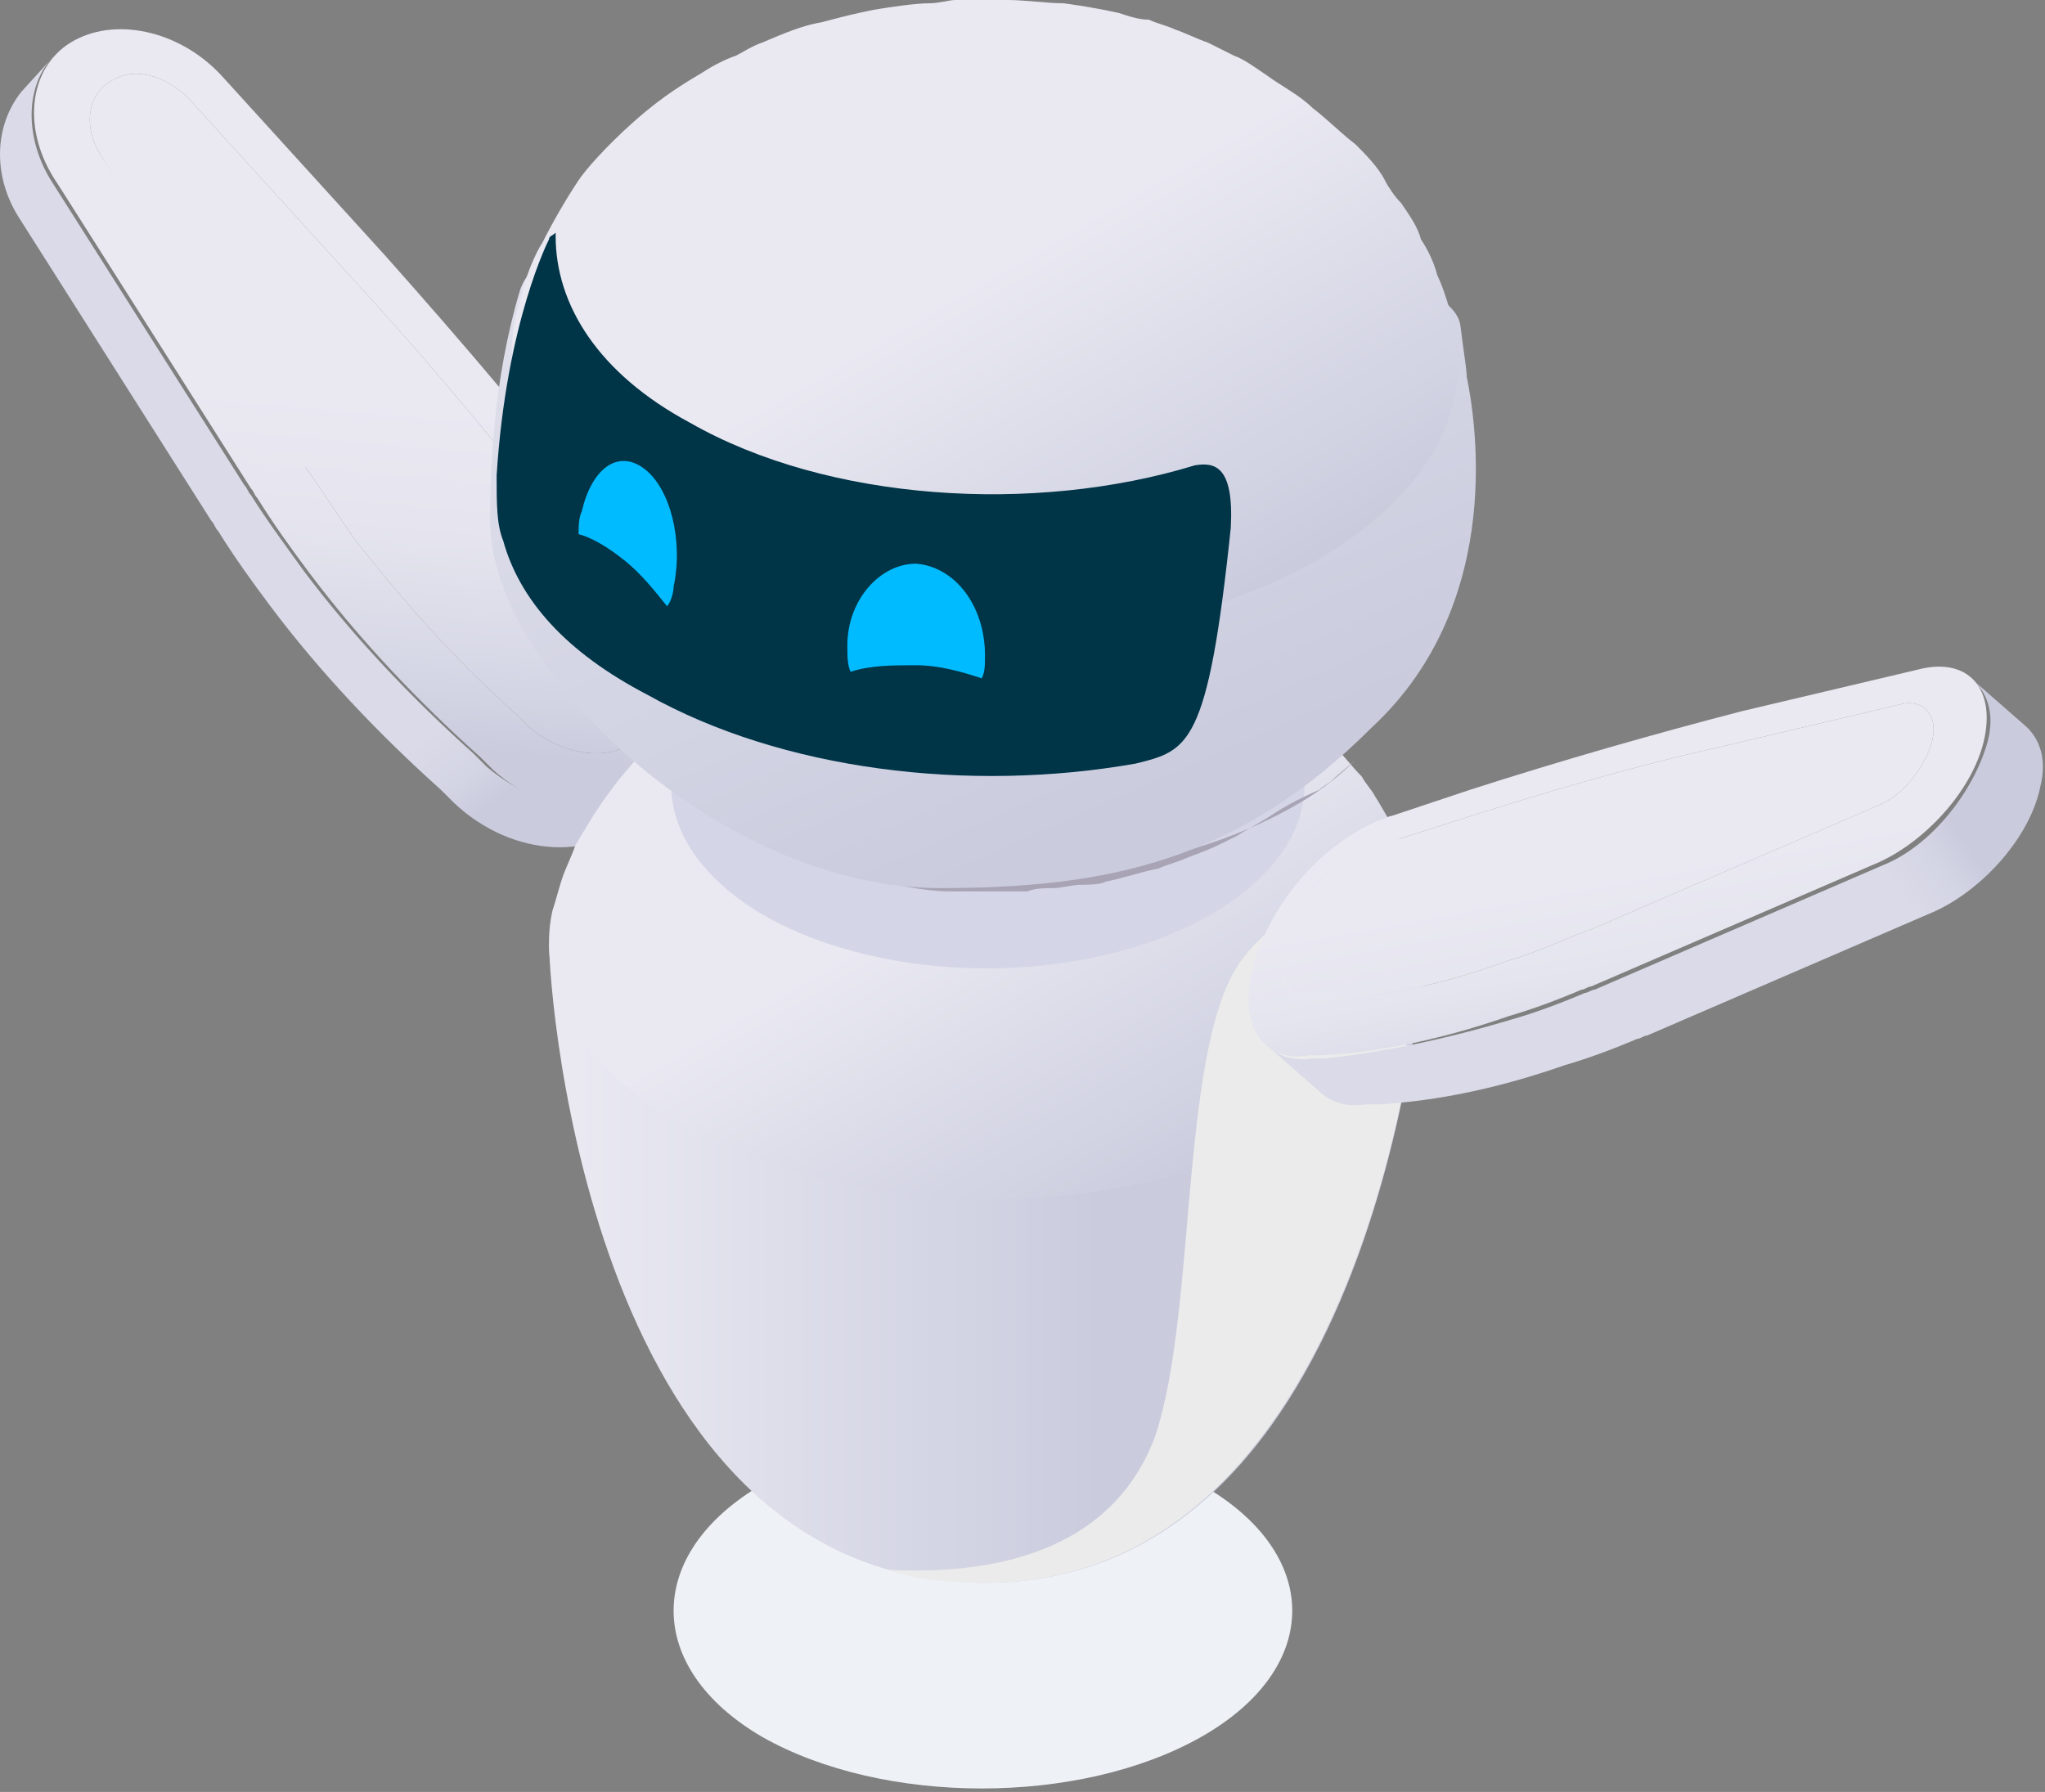<svg width="275" height="241" viewBox="0 0 275 241" fill="none" xmlns="http://www.w3.org/2000/svg">
  <rect x="0" y="0" width="275" height="241" fill="#808080" stroke="none"/>
  <path d="M102.483 233.593C118.791 242.849 145.235 242.849 161.543 233.593C177.85 224.338 177.85 208.912 161.543 199.656C145.235 190.4 118.791 190.4 102.483 199.656C86.617 208.912 86.617 224.338 102.483 233.593Z" fill="#EEF1F5" />
  <path d="M41.221 63.026C43.425 66.111 45.629 69.637 47.832 72.722C54.443 81.096 61.495 89.03 69.429 96.082L71.192 97.844C76.481 102.252 83.973 102.693 87.058 97.844C89.703 94.759 89.262 89.47 86.618 85.504C86.618 85.063 85.736 84.622 86.177 84.622L77.803 73.604C68.106 61.263 57.969 48.922 47.392 37.463L25.354 13.222C22.269 10.137 17.862 8.815 14.777 11.018C11.691 12.781 11.251 17.189 13.454 20.715L39.458 61.704C40.34 62.144 40.78 62.585 41.221 63.026Z" fill="url(#paint0_linear_357_3931)" />
  <path d="M9.488 5.729C15.217 2.203 24.032 3.966 29.762 10.137L51.799 34.378C62.377 46.278 72.955 58.618 82.651 71.4L91.025 82.418C91.466 82.859 91.907 83.3 91.907 83.741C96.314 90.352 96.314 98.285 92.347 103.574C86.618 111.067 74.718 111.067 66.344 103.574L64.581 101.811C56.206 94.319 48.273 85.945 41.662 77.13C39.018 73.604 36.814 70.519 34.61 66.993C34.169 66.552 34.169 66.111 33.729 65.67L7.725 24.681C2.877 17.629 3.758 9.255 9.488 5.729ZM40.34 61.704C40.781 62.145 40.781 62.585 41.221 63.026C43.425 66.111 45.629 69.637 47.833 72.722C54.444 81.096 61.495 89.03 69.429 96.082L71.192 97.844C76.481 102.252 83.973 102.693 87.058 97.844C89.703 94.759 89.262 89.471 86.618 85.504C86.618 85.063 85.736 84.622 86.177 84.622L77.803 73.604C68.106 61.263 57.969 48.922 47.392 37.463L25.355 13.222C22.269 10.137 17.862 8.815 14.777 11.018C11.692 12.781 11.251 17.189 13.454 20.715L40.34 61.704Z" fill="url(#paint1_linear_357_3931)" />
  <path d="M2.875 12.34L7.283 7.492C3.316 11.459 3.316 18.511 6.842 24.241L32.846 65.23C33.287 65.67 33.286 66.111 33.727 66.552C35.931 70.078 38.575 73.604 40.779 76.689C47.39 85.504 55.324 93.878 63.698 101.37L65.461 103.133C73.835 110.185 84.853 110.626 90.583 104.455L86.176 109.304C80.446 115.915 68.987 115.474 61.053 107.981L59.29 106.218C50.916 98.726 42.983 90.352 36.372 81.537C33.727 78.011 31.524 74.926 29.32 71.4C28.879 70.959 28.879 70.518 28.439 70.078L2.435 29.088C-1.091 23.359 -0.651 16.748 2.875 12.34Z" fill="url(#paint2_linear_357_3931)" />
  <path d="M73.837 126.933C73.837 133.985 79.567 212.878 132.456 212.878C185.345 212.878 191.516 130.019 191.516 126.933C188.871 126.933 73.837 126.933 73.837 126.933Z" fill="url(#paint3_linear_357_3931)" />
  <path d="M116.149 113.271C125.404 118.56 140.39 118.56 149.204 112.83C158.46 107.541 158.019 98.727 148.764 93.438C139.508 88.149 124.523 88.149 115.708 93.879C106.893 99.167 106.893 107.982 116.149 113.271Z" fill="#C0BACA" />
  <path d="M74.278 122.527C74.719 121.205 75.16 119.442 75.6 118.119C76.041 116.797 76.923 115.034 77.363 113.712C78.686 111.508 80.448 108.423 82.212 106.219C83.093 104.897 85.297 102.253 88.823 98.727C92.349 95.642 95.434 93.879 97.197 92.556C98.519 91.675 99.841 91.234 101.163 90.353C102.045 89.912 103.367 89.471 104.249 89.03C106.893 87.708 109.097 87.267 111.3 86.386C111.741 86.386 114.386 85.504 118.352 84.623C120.997 84.182 123.641 83.742 125.404 83.742C126.286 83.742 127.608 83.301 128.93 83.301C129.812 83.301 131.134 83.301 132.456 83.301C133.338 83.301 134.66 83.301 135.982 83.301C138.186 83.301 140.83 83.742 143.034 83.742C143.034 83.742 146.56 84.182 150.086 85.064C151.408 85.504 152.73 85.504 153.612 85.945C154.493 86.386 155.815 86.827 157.138 86.827C158.46 87.267 159.782 87.708 161.104 88.149C161.986 88.59 163.308 89.03 164.19 89.471C165.512 89.912 167.275 90.793 168.156 91.675C169.919 92.556 172.123 94.319 173.886 95.641C175.649 96.964 177.412 98.727 179.175 100.049C180.497 101.371 181.819 103.134 183.141 104.456C183.582 105.338 184.464 106.219 184.905 107.101C185.786 108.423 186.667 110.186 187.549 111.508C188.43 112.83 188.871 114.593 189.753 115.916C190.634 117.679 191.075 120.323 191.516 122.086C194.16 132.223 188.871 142.801 175.649 150.734C153.171 164.397 115.708 164.838 92.349 151.616C77.804 143.682 72.075 132.664 74.278 122.527ZM116.149 113.271C125.404 118.56 140.39 118.56 149.204 112.83C158.46 107.542 158.019 98.727 148.764 93.438C139.508 88.149 124.523 88.149 115.708 93.879C106.893 99.168 106.893 107.982 116.149 113.271Z" fill="url(#paint4_linear_357_3931)" />
  <path d="M119.234 211.116C123.201 212.438 127.608 212.879 132.456 212.879C172.123 212.879 185.786 165.279 189.753 141.038C181.82 135.308 184.464 124.289 180.057 121.645C178.294 120.323 176.971 119.882 176.971 119.882C176.531 120.323 169.92 125.171 167.275 128.697C158.46 139.715 161.105 175.856 155.375 193.045C150.086 207.59 135.542 211.997 119.234 211.116Z" fill="#EBEBEB" />
  <path d="M102.485 122.967C119.233 132.663 146.118 132.663 162.867 122.967C179.615 113.27 179.615 97.844 162.867 88.148C146.118 78.452 119.233 78.452 102.485 88.148C86.177 97.844 86.177 113.27 102.485 122.967Z" fill="#D4D5E6" />
  <path d="M170.802 109.745C169.48 110.626 167.717 111.508 166.395 112.389C162.869 114.152 162.869 114.152 159.343 115.474C158.461 115.915 156.698 116.356 155.817 116.797C153.613 117.237 150.969 118.119 148.765 118.56C147.883 119 146.121 119 145.239 119C144.358 119 142.595 119.441 141.713 119.441C140.832 119.441 139.069 119.441 138.187 119.882C137.306 119.882 135.543 119.882 134.661 119.882C133.78 119.882 132.017 119.882 131.135 119.882C129.813 119.882 128.491 119.882 127.609 119.882C125.406 119.882 122.761 119.441 120.557 119C119.235 119 117.913 118.56 116.591 118.119C115.709 117.678 113.946 117.678 113.065 117.237C111.743 116.797 109.98 116.356 109.098 115.915C107.776 115.474 105.572 114.593 104.25 114.152C102.487 113.271 99.843 111.948 98.08 111.067C96.757 110.185 94.554 108.863 93.231 107.982C92.35 107.1 91.028 106.219 90.146 105.778C88.824 104.456 87.061 103.134 85.739 101.811C88.383 104.456 91.468 106.659 95.435 108.863C117.913 121.204 153.172 120.763 174.769 107.982C177.854 106.219 180.498 104.015 182.702 101.811C181.821 102.693 180.058 104.015 179.176 104.897C178.735 105.337 177.854 105.778 177.413 106.219C174.328 107.541 172.124 108.863 170.802 109.745Z" fill="url(#paint5_linear_357_3931)" />
  <path d="M126.285 119.441C96.755 119.441 65.903 89.911 65.903 70.078C65.903 63.026 66.344 51.126 69.87 39.226C76.04 18.07 193.719 28.648 196.363 43.633C196.804 47.159 197.245 49.804 197.245 50.685C198.126 55.093 202.974 80.656 184.463 97.844C166.393 115.915 148.763 119.441 126.285 119.441Z" fill="url(#paint6_linear_357_3931)" />
  <path d="M69.43 42.311C69.87 40.989 70.311 38.785 70.752 37.463C71.192 36.141 72.074 33.937 72.955 32.615C74.278 29.97 76.041 26.885 77.804 24.241C78.685 22.919 81.33 19.833 85.296 16.307C89.263 12.781 92.348 11.018 94.552 9.696C95.874 8.815 97.637 7.933 98.959 7.493C99.841 7.052 101.163 6.17 102.485 5.73C105.57 4.407 107.774 3.526 109.978 3.085C110.419 3.085 113.063 2.204 117.47 1.322C120.115 0.881 123.2 0.441 124.963 0.441C126.285 0.441 127.607 0 128.489 0C129.811 0 131.134 0 132.015 0C133.337 0 134.659 0 135.541 0C137.745 0 140.83 0.441 143.034 0.441C143.034 0.441 146.559 0.881 150.526 1.763C151.848 2.204 153.171 2.644 154.493 2.644C155.374 3.085 157.137 3.526 158.019 3.967C159.341 4.407 161.104 5.289 162.426 5.73C163.308 6.17 165.071 7.052 165.952 7.493C167.274 7.933 169.037 9.256 170.359 10.137C172.122 11.459 174.767 12.781 176.53 14.544C178.293 15.867 180.497 18.07 182.26 19.393C183.582 20.715 185.345 22.478 186.226 24.241C186.667 25.122 187.548 26.445 188.43 27.326C189.311 28.648 190.634 30.411 191.074 32.174C191.956 33.496 192.837 35.259 193.278 37.022C194.16 38.785 195.041 41.87 195.482 43.633C198.126 54.652 192.397 66.111 177.852 74.926C153.171 89.471 112.622 89.911 87.059 75.808C72.956 65.671 66.785 53.77 69.43 42.311Z" fill="url(#paint7_linear_357_3931)" />
  <path d="M66.785 63.908C66.785 67.875 66.785 70.519 67.666 72.723C69.87 80.656 76.04 87.708 87.059 93.438C105.13 103.575 130.252 106.66 152.73 102.693C159.782 100.93 162.426 100.489 165.511 70.96C165.952 62.586 163.308 62.145 160.663 62.586C139.067 69.197 111.3 67.434 92.789 56.856C80.448 50.245 74.718 40.989 74.718 31.734V31.293C74.278 31.734 73.837 31.734 73.837 32.174C73.837 32.174 68.107 43.193 66.785 63.908Z" fill="#003447" />
  <path d="M123.201 75.807C128.489 76.248 132.456 81.537 132.456 88.148C132.456 89.47 132.456 90.352 132.015 91.233C129.371 90.352 126.286 89.47 123.201 89.47C120.115 89.47 117.03 89.47 114.386 90.352C113.945 89.47 113.945 88.148 113.945 86.826C113.945 80.655 118.352 75.807 123.201 75.807Z" fill="#00BBFF" />
  <path d="M86.618 63.026C90.144 65.67 91.907 72.722 90.584 78.892C90.584 79.774 90.144 81.096 89.703 81.537C87.94 79.333 86.177 77.129 83.973 75.366C81.77 73.603 79.566 72.281 77.803 71.84C77.803 70.959 77.803 69.637 78.244 68.755C79.566 63.026 83.092 60.381 86.618 63.026Z" fill="#00BBFF" />
  <path d="M212.229 125.613C212.67 125.613 213.111 125.172 213.552 125.172L252.337 108.424C255.863 107.102 258.948 103.135 259.83 99.609C260.711 96.083 258.507 93.879 255.422 94.761L231.181 100.491C219.281 103.135 207.381 106.661 195.04 110.628L184.022 114.154C184.022 114.154 183.581 114.154 183.14 114.594C179.174 116.357 175.207 119.883 173.444 124.291C170.8 130.02 172.563 134.869 177.411 134.428H179.174C186.666 133.987 194.6 132.224 202.974 129.139C206.059 128.257 209.144 126.935 212.229 125.613Z" fill="url(#paint8_linear_357_3931)" />
  <path d="M169.919 126.053C173.004 119.001 179.174 112.831 185.785 110.186C186.226 110.186 186.667 109.745 187.108 109.745L197.685 106.219C210.026 102.253 222.367 98.727 234.267 95.642L258.508 89.912C264.678 88.59 268.204 92.556 266.882 99.168C265.56 105.779 259.389 112.831 252.778 115.916L213.993 132.664C213.552 132.664 213.111 133.105 212.671 133.105C209.585 134.427 206.059 135.749 202.974 136.631C194.159 139.716 185.785 141.479 177.852 141.92H176.089C168.596 143.242 165.511 135.749 169.919 126.053ZM177.411 134.427H179.174C186.667 133.986 194.6 132.223 202.974 129.138C206.059 128.257 209.145 126.934 212.23 125.612C212.671 125.612 213.111 125.171 213.552 125.171L252.337 108.423C255.863 107.101 258.949 103.134 259.83 99.608C260.712 96.082 258.508 93.879 255.423 94.76L231.182 100.49C219.282 103.134 207.382 106.66 195.041 110.627L184.022 114.153C184.022 114.153 183.582 114.153 183.141 114.594C179.174 116.357 175.208 119.882 173.445 124.29C170.8 130.46 172.563 134.868 177.411 134.427Z" fill="url(#paint9_linear_357_3931)" />
  <path d="M176.529 142.36H178.292C186.226 141.479 194.6 139.716 203.414 137.071C206.5 136.19 210.026 134.868 213.111 133.545C213.552 133.545 213.992 133.105 214.433 133.105L253.218 116.357C259.829 113.712 265.559 106.219 267.322 99.608C268.203 96.082 267.322 93.438 265.559 91.675L272.611 97.845C274.374 99.608 275.255 102.253 274.374 105.779C273.052 112.39 266.881 119.442 260.27 122.527L221.485 139.275C221.044 139.275 220.603 139.716 220.163 139.716C217.077 141.038 213.551 142.36 210.466 143.242C201.651 146.327 193.277 148.09 185.344 148.531H183.581C180.937 148.971 178.733 148.09 177.411 146.768L170.359 140.597C171.681 141.92 173.885 142.801 176.529 142.36Z" fill="url(#paint10_linear_357_3931)" />
  <defs>
    <linearGradient id="paint0_linear_357_3931" x1="47.042" y1="99.718" x2="54.818" y2="7.93" gradientUnits="userSpaceOnUse">
      <stop stop-color="#CACCDE" />
      <stop offset="0.137" stop-color="#D8D9E7" />
      <stop offset="0.328" stop-color="#E6E5EF" />
      <stop offset="0.501" stop-color="#EAE9F2" />
    </linearGradient>
    <linearGradient id="paint1_linear_357_3931" x1="46.114" y1="99.64" x2="53.889" y2="7.852" gradientUnits="userSpaceOnUse">
      <stop stop-color="#CACCDE" />
      <stop offset="0.137" stop-color="#D8D9E7" />
      <stop offset="0.328" stop-color="#E6E5EF" />
      <stop offset="0.501" stop-color="#EAE9F2" />
    </linearGradient>
    <linearGradient id="paint2_linear_357_3931" x1="77.329" y1="111.433" x2="9.436" y2="17.56" gradientUnits="userSpaceOnUse">
      <stop offset="0.079" stop-color="#CACCDE" />
      <stop offset="0.133" stop-color="#D5D6E5" />
      <stop offset="0.188" stop-color="#DADAE8" />
    </linearGradient>
    <linearGradient id="paint3_linear_357_3931" x1="191.496" y1="170.069" x2="73.865" y2="170.069" gradientUnits="userSpaceOnUse">
      <stop offset="0.371" stop-color="#CACCDE" />
      <stop offset="0.969" stop-color="#EAE9F2" />
    </linearGradient>
    <linearGradient id="paint4_linear_357_3931" x1="153.858" y1="162.842" x2="109.2" y2="85.493" gradientUnits="userSpaceOnUse">
      <stop stop-color="#CACCDE" />
      <stop offset="0.56" stop-color="#EAE9F2" />
    </linearGradient>
    <linearGradient id="paint5_linear_357_3931" x1="141.738" y1="110.598" x2="50.796" y2="110.598" gradientUnits="userSpaceOnUse">
      <stop offset="0.235" stop-color="#A8A4B5" />
      <stop offset="1" stop-color="#DBD3E2" />
    </linearGradient>
    <linearGradient id="paint6_linear_357_3931" x1="187.941" y1="187.316" x2="93.831" y2="-25.428" gradientUnits="userSpaceOnUse">
      <stop offset="0.371" stop-color="#CACCDE" />
      <stop offset="0.969" stop-color="#EAE9F2" />
    </linearGradient>
    <linearGradient id="paint7_linear_357_3931" x1="155.836" y1="86.507" x2="107.197" y2="2.261" gradientUnits="userSpaceOnUse">
      <stop stop-color="#CACCDE" />
      <stop offset="0.56" stop-color="#EAE9F2" />
    </linearGradient>
    <linearGradient id="paint8_linear_357_3931" x1="221.611" y1="144.58" x2="211.749" y2="90.91" gradientUnits="userSpaceOnUse">
      <stop stop-color="#D3D4E4" />
      <stop offset="0.066" stop-color="#D8D9E7" />
      <stop offset="0.294" stop-color="#E5E5EF" />
      <stop offset="0.501" stop-color="#EAE9F2" />
    </linearGradient>
    <linearGradient id="paint9_linear_357_3931" x1="222.927" y1="144.337" x2="213.066" y2="90.668" gradientUnits="userSpaceOnUse">
      <stop stop-color="#D3D4E4" />
      <stop offset="0.066" stop-color="#D8D9E7" />
      <stop offset="0.294" stop-color="#E5E5EF" />
      <stop offset="0.501" stop-color="#EAE9F2" />
    </linearGradient>
    <linearGradient id="paint10_linear_357_3931" x1="264.782" y1="98.878" x2="177.724" y2="156.174" gradientUnits="userSpaceOnUse">
      <stop offset="0.079" stop-color="#CACCDE" />
      <stop offset="0.133" stop-color="#D5D6E5" />
      <stop offset="0.188" stop-color="#DADAE8" />
    </linearGradient>
  </defs>
</svg>